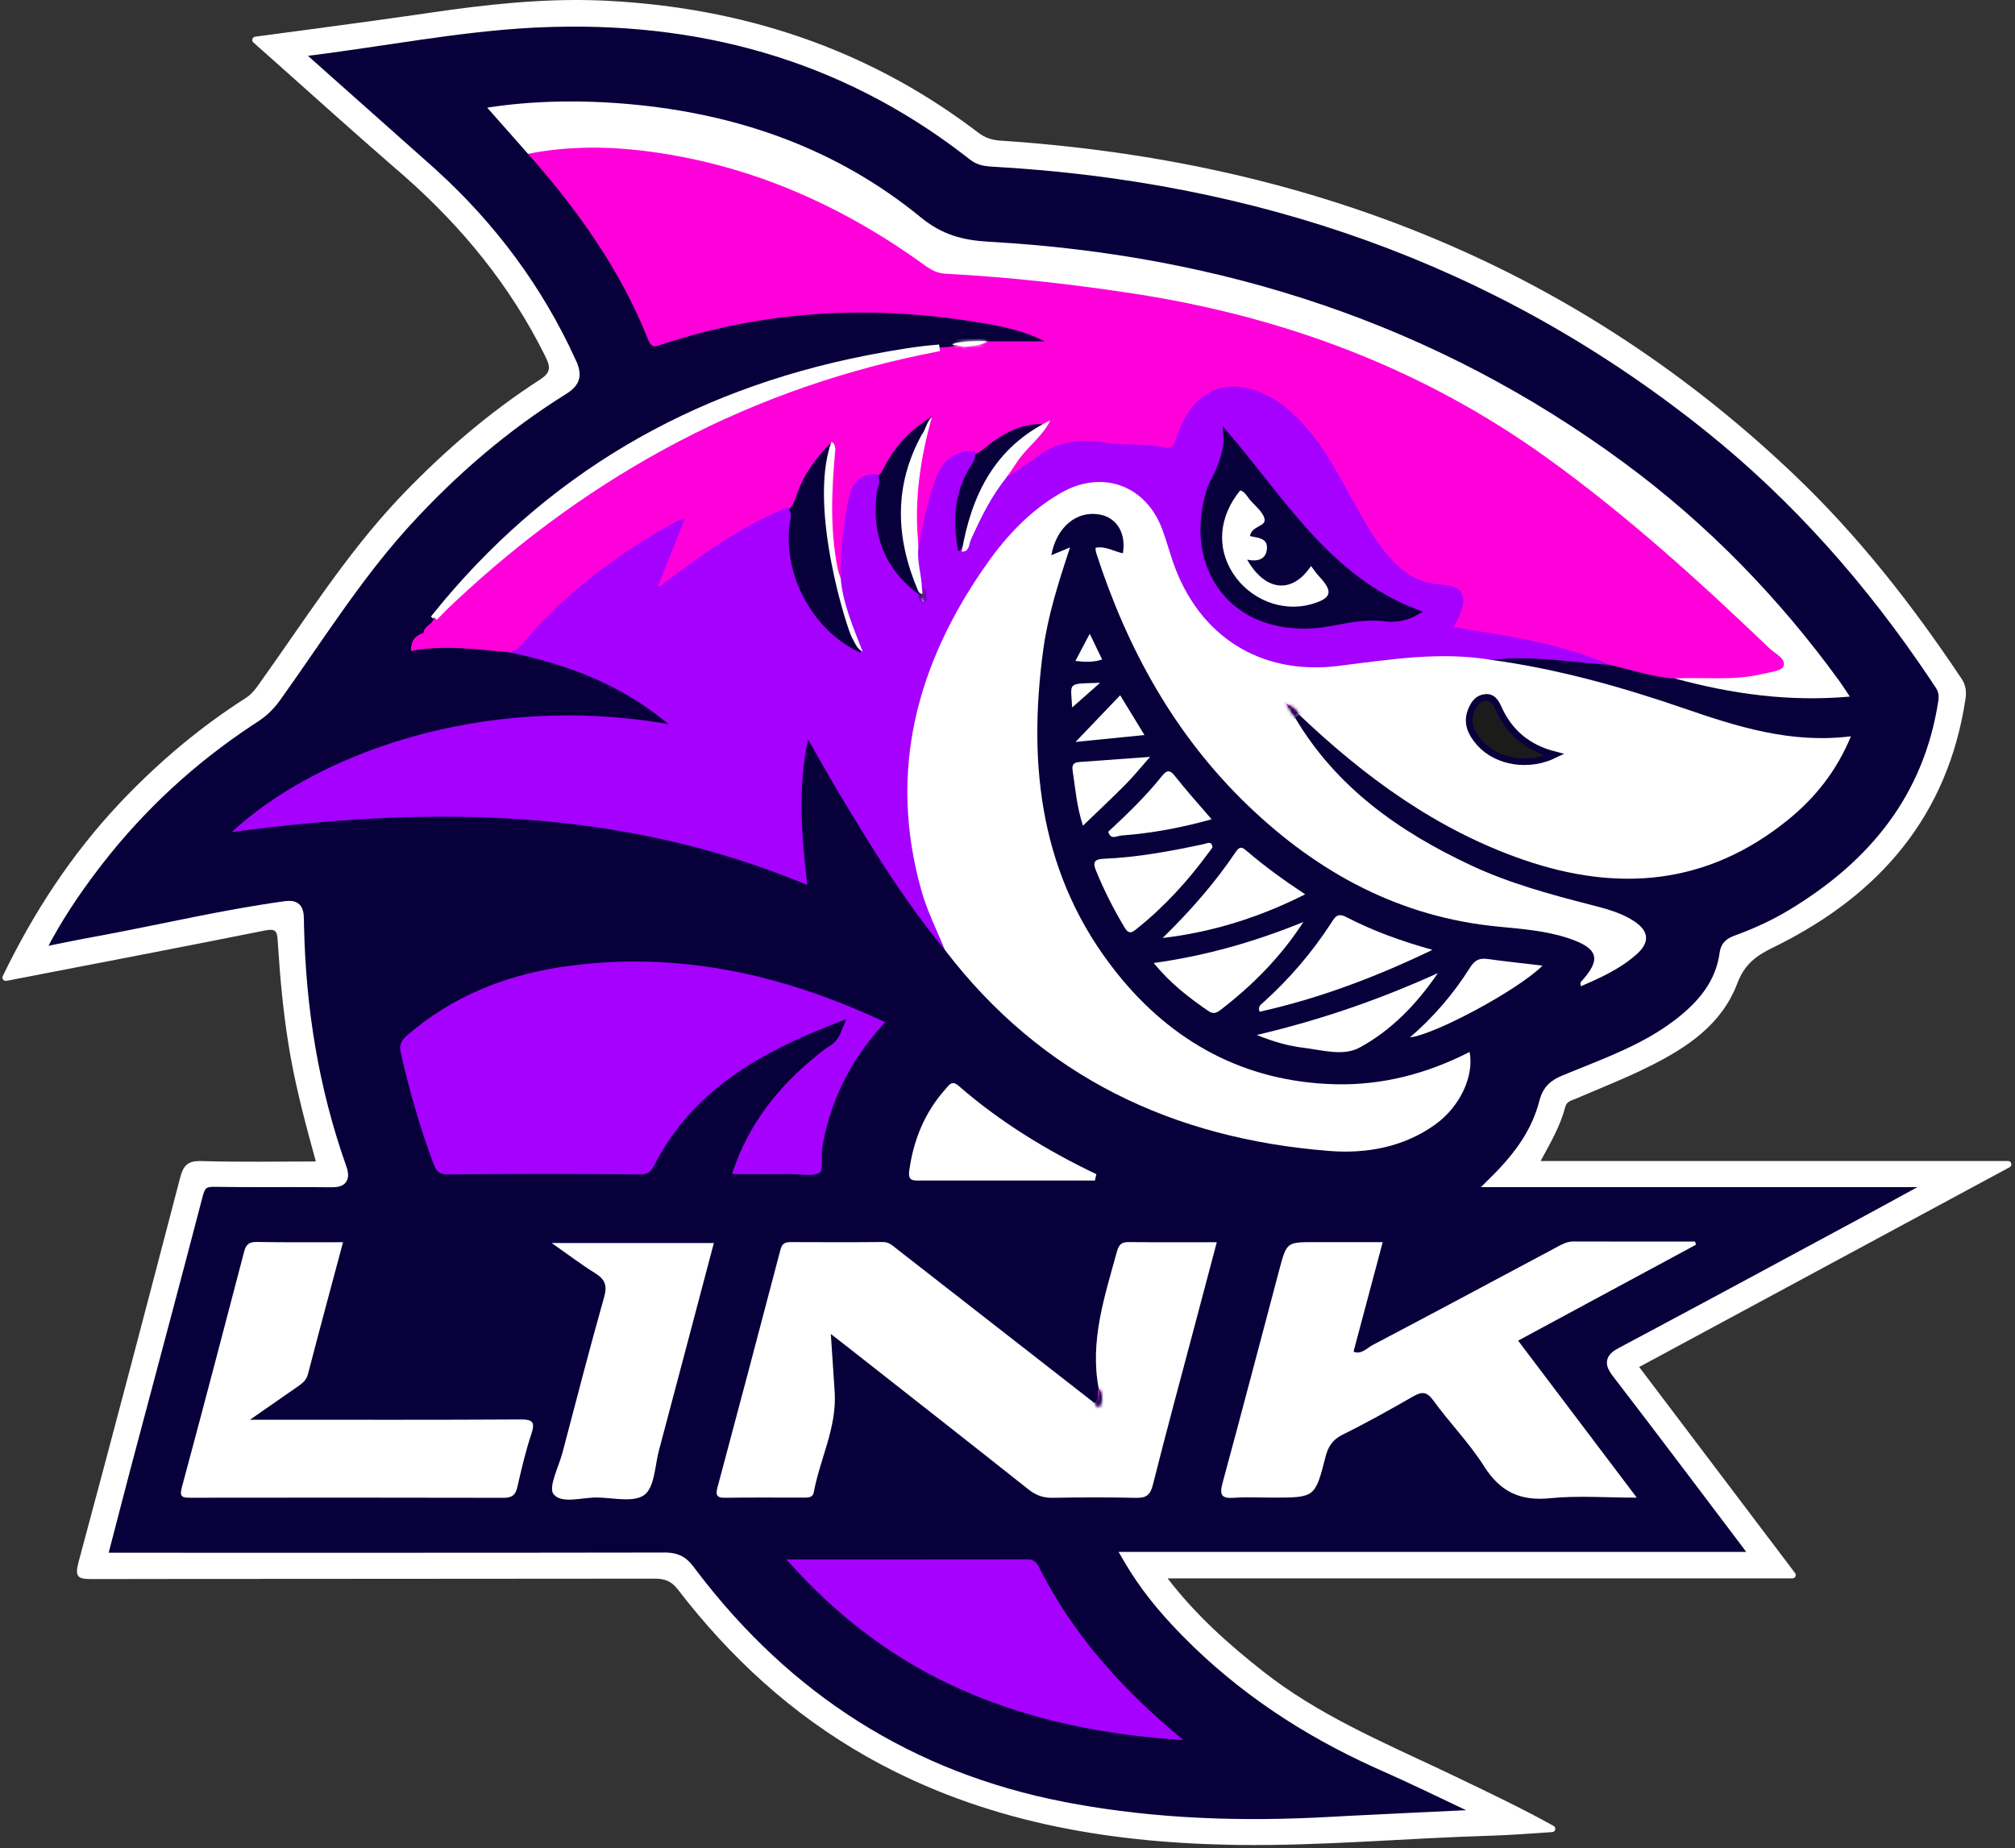<svg width="640" height="587" viewBox="0 0 640 587" fill="none" xmlns="http://www.w3.org/2000/svg">
<rect x="0" y="0" width="640" height="587" fill="#333333" stroke="none"/>
<path d="M136.185 5.167C154.473 2.485 172.722 0.445 191.138 1.218L192.92 1.302C235.439 3.513 274.231 16.153 308.4 41.71L310.024 42.937C312.283 44.659 314.525 45.431 317.241 45.682L317.791 45.725C412.976 52.037 497.336 83.996 567.387 149.901L569.039 151.464V151.465C589.405 170.841 606.597 192.857 622.178 216.222V216.223C623.32 217.941 623.523 219.581 623.271 221.576L623.215 221.98C617.639 258.649 596.308 283.194 564.184 299.287L562.646 300.047L562.645 300.048C559.888 301.395 557.524 302.778 555.545 304.649C553.677 306.416 552.191 308.58 551.012 311.482L550.78 312.072V312.074C545.988 324.757 535.145 331.95 523.228 337.87L522.071 338.438C515.873 341.463 509.483 344.047 503.082 346.761L500.339 347.934C500.017 348.072 499.694 348.182 499.298 348.329C498.925 348.467 498.503 348.633 498.101 348.855C497.247 349.328 496.477 350.064 496.145 351.345C494.64 357.137 491.653 362.317 488.403 368.285C488.226 368.611 488.233 369.007 488.423 369.326C488.613 369.645 488.957 369.841 489.328 369.841H637.787C598.679 390.929 559.555 412.021 520.133 433.291C519.863 433.437 519.669 433.693 519.604 433.993C519.538 434.293 519.608 434.607 519.793 434.852C536.178 456.523 552.447 478.021 569.305 500.31H370.855C370.454 500.31 370.088 500.538 369.911 500.897C369.734 501.257 369.777 501.686 370.021 502.004C379.233 513.972 389.535 523.047 400.342 531.592V531.591C417.904 545.485 438.305 554.143 458.095 563.492L462.043 565.373H462.044C472.387 570.344 482.712 575.249 492.942 580.904C486.805 581.316 480.715 581.786 474.605 582.01L473.148 582.059C446.394 582.857 419.904 585.33 393.247 584.982L390.667 584.94C350.878 584.146 312.586 577.403 277.429 557.969L275.757 557.034C252.195 543.699 232.667 525.738 216.211 504.338H216.212C215.074 502.859 213.887 501.845 212.491 501.219C211.278 500.674 209.974 500.452 208.526 500.405L207.897 500.396H207.896C155.803 500.471 103.694 500.433 51.595 500.496L29.267 500.53H29.266C28.171 500.533 27.351 500.502 26.735 500.396C26.115 500.288 25.855 500.129 25.735 500.001C25.636 499.894 25.504 499.671 25.504 499.087C25.504 498.488 25.645 497.64 25.969 496.438C36.932 455.774 47.613 415.025 58.256 374.279C58.735 372.453 59.263 371.389 60.009 370.757C60.682 370.186 61.696 369.835 63.482 369.846L63.851 369.853C75.864 370.233 87.909 369.988 100.313 369.988C100.642 369.988 100.951 369.835 101.15 369.574C101.349 369.313 101.415 368.974 101.328 368.657C98.269 357.503 95.364 346.707 93.374 335.71L92.988 333.508V333.507L92.635 331.359C91.029 321.329 90.063 311.228 89.409 301.082L89.273 298.907C89.224 298.077 89.154 297.329 89.004 296.705C88.853 296.079 88.593 295.458 88.078 294.996C87.549 294.522 86.892 294.339 86.204 294.305C85.701 294.28 85.132 294.332 84.501 294.435L83.848 294.554C56.89 299.948 29.885 305.108 2.883 310.332C2.539 310.397 2.199 310.454 1.821 310.516C11.599 290.29 23.526 272.097 38.595 256.035L40.107 254.441C51.729 242.344 64.478 231.633 78.6 222.621L78.599 222.62C80.422 221.461 81.667 219.925 82.755 218.419L83.807 216.939V216.938C97.859 197.272 110.666 176.936 127.174 159.342L128.783 157.648C141.895 144.023 156.106 131.78 171.953 121.545L171.952 121.544C173.569 120.501 174.789 119.428 175.224 117.966C175.607 116.676 175.312 115.319 174.654 113.814L174.352 113.161L174.351 113.159L173.814 112.075C162.843 90.087 147.658 71.538 129.369 55.38L127.561 53.799V53.798L124.811 51.414C112.91 41.066 101.19 30.522 89.41 20.024L83.968 15.183L83.954 15.17L83.002 14.342C82.444 13.848 81.856 13.316 81.177 12.7C98.811 10.315 115.787 8.124 132.667 5.68L136.185 5.167Z" fill="white" stroke="white" stroke-width="2.105" stroke-linejoin="round"/>
<path d="M171.37 7.646C221.293 5.47 266.917 17.735 306.797 48.351L308.691 49.822C310.517 51.256 312.361 51.663 314.296 51.827L315.132 51.885C398.86 56.534 474.72 82.469 540.736 134.775L542.294 136.017C570.351 158.474 593.807 185.158 613.782 214.96L615.704 217.854C616.73 219.413 616.948 220.791 616.702 222.664L616.647 223.045V223.047C611.974 252.936 594.914 273.914 569.838 289.312L568.638 290.041C563.597 293.072 558.26 295.555 552.754 297.637L551.65 298.048C550.692 298.4 549.668 298.803 548.856 299.5C548.045 300.197 547.503 301.129 547.282 302.411L547.242 302.672V302.674C545.987 312.153 540.355 318.833 532.992 324.548L532.274 325.098C522.242 332.678 510.567 336.921 498.899 341.676L496.566 342.635C494.902 343.326 493.486 344.142 492.363 345.303C491.301 346.402 490.554 347.755 490.071 349.474L489.979 349.822C487.639 359.037 482.357 366.638 474.721 374.238L472.913 376.037H613.129C608.117 378.769 603.116 381.511 598.107 384.236L592.614 387.215C569.953 399.425 547.316 411.671 524.606 423.79L514.869 428.976C514.012 429.431 513.278 429.878 512.718 430.358C512.152 430.844 511.694 431.423 511.512 432.155C511.328 432.894 511.468 433.623 511.769 434.321C511.99 434.836 512.316 435.375 512.723 435.947L513.155 436.53C527.031 454.574 540.71 472.787 554.458 490.95V490.951C555.172 491.9 555.866 492.858 556.693 493.999H357.108L358.031 495.581C363.065 504.219 368.922 511.212 375.22 517.729L376.484 519.025C393.955 536.795 414.357 550.212 436.91 560.438L439.099 561.418C447.679 565.21 456.119 569.298 464.622 573.339L468.271 575.066C468.743 575.291 469.191 575.545 469.718 575.862C455.322 576.553 441.692 577.157 428.168 577.865L421.92 578.201C394.563 579.707 367.372 578.845 340.436 573.893L337.83 573.4C289.296 563.989 250.567 539.085 220.798 500.102L219.387 498.234C218.285 496.759 217.129 495.725 215.746 495.075C214.542 494.51 213.236 494.269 211.766 494.218L211.126 494.207H211.124C153.52 494.305 95.915 494.269 38.309 494.269H33.158C35.611 484.844 37.975 475.651 40.387 466.501L41.472 462.398H41.473C48.791 434.802 56.211 407.219 63.398 379.591C63.824 377.958 64.296 377.112 64.893 376.637C65.403 376.229 66.152 375.978 67.439 375.941L68.025 375.938C78.661 376.12 89.42 375.985 100.058 376.038L104.608 376.074C105.439 376.083 106.222 376.077 106.884 375.985C107.53 375.896 108.237 375.703 108.768 375.199C109.343 374.652 109.533 373.918 109.509 373.146C109.485 372.403 109.263 371.523 108.898 370.499H108.897C100.186 345.9 96.097 320.443 95.517 294.418L95.471 291.897C95.458 290.97 95.383 290.17 95.192 289.509C94.997 288.831 94.662 288.236 94.096 287.818C93.541 287.41 92.89 287.263 92.244 287.229C91.764 287.203 91.232 287.237 90.663 287.301L90.081 287.374C71.198 289.986 52.578 294.36 33.949 297.884L30.224 298.576C24.803 299.566 19.395 300.692 13.425 301.9C18.42 292.194 24.176 283.574 30.48 275.329L31.832 273.577C45.337 256.232 61.326 241.564 79.615 229.45L81.393 228.286C83.921 226.649 85.939 224.695 87.712 222.328L88.064 221.85L88.064 221.849C101.255 203.446 113.148 184.346 128.207 167.53L129.675 165.91C144.381 149.86 160.726 135.81 179.15 124.316L179.151 124.317C181.233 123.023 182.55 121.694 182.935 119.975C183.308 118.305 182.724 116.554 181.845 114.636H181.846C171.307 91.587 156.531 71.769 137.888 54.807L136.071 53.174C122.787 41.373 109.516 29.552 95.373 16.977C120.793 13.919 144.63 9.064 168.943 7.763L171.37 7.646Z" fill="#07003A" stroke="white" stroke-width="2.105"/>
<path d="M473.818 209.627C494.663 212.496 514.809 218.112 534.661 224.941C551.68 230.79 568.785 236.284 587.889 233.88C583.266 245.075 576.375 253.597 567.645 260.623C542.189 281.137 513.926 283.479 483.873 273.105C456.308 263.59 433.416 246.792 412.534 226.928C411.394 226.523 410.584 226.462 411.381 228.044C424.514 250.188 444.464 264.203 467.221 274.871C479.409 280.585 492.333 284.08 505.306 287.427C510.076 288.653 514.895 289.88 519.076 292.651C523.711 295.716 524.079 299.272 519.959 303C514.821 307.634 508.617 310.479 502.094 313.287C502.045 312.49 501.91 312.122 502.032 312C508.739 304.753 507.771 301.222 498.182 298.034C490.911 295.618 483.345 295.066 475.792 294.33C444.586 291.326 418.665 277.262 396.422 255.915C373.125 233.549 358.019 206.107 348.16 175.6C348.013 175.134 348.025 174.607 347.952 173.994C351.164 173.369 353.788 175.171 356.645 175.747C357.724 169.433 354.769 164.467 349.337 163.449C342.054 162.088 335.604 167.299 333.912 176.361C335.776 175.588 337.431 174.901 339.847 173.896C336.205 184.956 332.845 195.44 331.362 206.353C326.31 243.493 330.515 278.721 354.696 309.045C372.303 331.116 395.417 343.647 423.999 344.407C439.007 344.8 453.329 341.035 466.78 334.144C468.251 341.869 463.702 351.519 455.953 357.123C445.849 364.418 434.029 366.515 422.221 365.596C372.585 361.709 330.92 342.029 300.143 301.773C285.589 279.089 284.24 254.394 289.414 228.877C294.049 206.022 304.741 186.109 319.983 168.611C324.875 162.995 330.687 158.324 337.333 154.866C351.348 147.57 365.363 153.112 370.709 167.937C373.689 176.201 375.528 184.907 380.985 192.203C388.746 202.588 399.071 207.898 411.774 209.774C423.974 211.576 435.623 208.339 447.455 206.892C455.303 205.936 462.93 207.223 470.642 207.922C471.868 208.033 472.972 208.633 473.818 209.627Z" fill="white"/>
<path d="M137.652 196.846V196.65C156.18 176.725 177.834 160.735 201.094 146.88C230.927 129.113 262.918 116.888 297.116 110.61C300.034 110.07 303.1 110.364 305.969 109.359C308.495 108.819 311.119 109.003 313.645 108.427C319.714 108.427 325.771 108.427 331.841 108.427C324.619 104.724 316.833 103.375 309.083 102.149C275.67 96.889 242.711 98.667 210.438 109.347C208.586 109.96 207.054 110.879 205.925 108.035C197.109 85.792 183.45 66.651 167.706 48.884C168.687 47.437 170.232 46.787 171.801 46.751C178.337 46.64 184.762 45.12 191.322 45.439C228.99 47.217 262.562 60.435 293.008 82.138C300.132 87.214 308.262 85.89 315.974 86.564C364.506 90.782 411.922 99.182 455.721 121.988C479.349 134.287 500.771 149.81 521.15 166.842C536.195 179.41 550.247 193.094 564.691 206.312C566.236 207.722 568.173 209.206 567.487 211.622C566.812 213.976 564.409 214.331 562.386 214.859C552.294 217.495 542.129 217.188 531.952 215.533C524.828 215.141 518.121 212.676 511.218 211.205C496.332 207.722 481.691 203.161 466.389 201.542C461.104 200.978 460.785 200.034 462.306 194.737C463.949 188.999 462.992 187.576 457.058 187.025C451.393 186.497 446.647 184.119 442.527 180.183C434.557 172.58 430.303 162.562 424.895 153.305C420.616 145.972 416.287 138.726 410.046 132.816C407.716 130.621 405.24 128.671 402.419 127.175C391.372 121.302 381.427 124.723 376.302 136.114C372.758 143.998 372.783 143.753 364.138 142.907C357.836 142.282 351.497 142.024 345.182 141.558C340.118 141.178 335.495 142.784 331.216 145.629C327.868 147.861 324.84 150.669 320.953 152.054C318.218 150.46 320.205 148.854 321.1 147.468C324.03 142.919 328.285 139.388 330.983 134.704C324.582 134.643 319.273 137.303 314.38 141.043C312.737 142.294 311.278 143.827 309.218 144.452C302.585 144.906 299.519 149.038 297.741 154.972C296.233 160.037 294.774 165.076 293.94 170.312C293.707 171.808 294.247 174.554 290.997 173.623C288.484 162.072 290.507 150.84 293.462 139.694C293.916 138.002 294.467 136.31 295.142 134.692C295.35 133.858 295.571 133.012 296.147 132.227C289.648 136.175 284.486 141.288 281.028 148.02C280.317 149.406 279.655 150.865 278.147 151.625C273.794 152.569 271.71 155.402 270.9 159.681C269.772 165.591 268.73 171.477 268.583 177.51C268.534 179.717 269.098 182.193 266.78 183.8C264.953 183.162 264.684 181.507 264.5 179.999C263.531 171.71 261.79 163.458 263.053 155.046C263.543 151.748 263.347 148.425 263.715 145.139C263.543 143.581 265.419 142.159 264.034 140.54C259.301 145.298 255.365 150.521 253.145 156.91C252.52 158.712 252.005 160.588 250.448 161.876C237.536 168.473 225.017 175.707 213.724 184.903C212.412 185.97 210.72 187.662 209.077 186.497C207.262 185.21 208.795 183.26 209.42 181.715C211.357 176.995 213.246 172.262 215.392 166.83C204.344 172.519 194.902 179.312 185.927 186.718C179.121 192.334 172.451 198.134 166.946 205.123C165.523 206.925 163.77 207.906 161.403 207.158C151.275 206.288 141.147 204.767 130.54 206.79C130.43 203.701 131.767 201.91 134.526 201.027C134.66 198.931 136.978 198.514 137.652 196.846Z" fill="#FF00DB"/>
<path d="M319.642 151.722C322.989 149.466 326.435 147.357 329.647 144.917C336.195 139.951 343.466 139.387 351.24 140.625C357.322 141.594 363.563 140.699 369.633 142.133C371.607 142.599 373.09 141.839 373.446 139.608C373.507 139.264 373.728 138.958 373.838 138.627C380.386 118.419 397.307 119.793 409.532 130.399C419.219 138.798 424.724 150.165 430.819 161.078C434.607 167.871 438.421 174.602 444.221 179.961C447.997 183.455 452.448 185.344 457.549 185.65C464.477 186.079 466.316 189.047 463.533 195.619C463.067 196.735 462.392 197.765 461.62 199.212C478.615 201.958 495.499 204.178 511.194 211.179C500.477 210.517 489.822 208.678 479.032 209.168C477.29 209.254 475.561 209.475 473.82 209.634C457.365 206.826 441.18 209.561 424.884 211.547C400.127 214.563 380.484 201.848 372.477 178.256C371.349 174.921 370.393 171.512 369.179 168.202C363.992 154.125 350.075 149.049 336.992 156.553C327.305 162.108 319.776 170.09 313.437 179.09C291.17 210.689 281.863 245.009 292.739 283.18C294.554 289.556 297.632 295.589 300.121 301.781C286.927 285.816 276.186 268.196 265.616 250.478C262.747 245.659 260.025 240.754 256.653 234.869C253.257 250.883 254.691 265.83 256.408 281.12C197.061 256.339 135.9 255.959 73.61 264.309C99.495 240.141 152.588 219.603 212.339 230.013C196.939 217.187 179.723 210.909 161.367 207.133C163.513 207.071 164.813 205.759 166.125 204.227C179.907 188.164 196.424 175.534 215.025 165.553C215.478 165.308 216.006 165.21 217.538 164.683C214.571 172.175 211.861 178.992 208.734 186.876C222.32 176.601 235.146 167.147 250.105 161.213C251.871 162.843 251.013 164.805 250.78 166.681C248.757 182.658 258.149 200.156 272.642 206.998C274.408 207.832 272.777 206.091 273.145 205.71C271.502 201.1 268.829 196.919 267.517 192.21C266.757 189.476 264.979 186.692 267.039 183.75C266.928 175.105 267.848 166.596 269.614 158.098C270.717 152.764 273.476 150.619 278.516 150.545C280.098 152.556 278.749 154.567 278.491 156.553C276.762 170.066 281.152 180.979 292.188 189.096C292.58 189.378 292.801 190.236 292.936 190.199C293.794 189.942 292.899 189.648 292.813 189.476C292.224 188.237 291.722 186.974 291.415 185.626C291.648 181.739 288.399 177.766 291.697 173.965C293.107 166.927 294.444 159.913 296.786 153.071C298.981 146.695 302.573 142.881 309.661 143.347C310.274 145.481 308.913 147.014 307.956 148.62C303.15 156.7 302.561 165.369 304.253 174.382C304.388 175.081 304.02 174.271 304.351 174.872C304.523 175.191 304.989 174.958 305.136 174.48C308.827 168.423 310.924 161.544 315.166 155.83C316.392 154.199 317.103 151.943 319.642 151.722Z" fill="#A600FF"/>
<path d="M179.485 305.92C215.613 300.86 249.597 308.46 282.904 324.392C272.1 335.653 265.416 348.223 262.545 362.8L262.271 364.26V364.262C262.103 365.215 262.082 366.237 262.089 367.206C262.096 368.21 262.131 369.127 262.099 370.019C262.036 371.737 261.724 372.793 260.948 373.352L260.787 373.457C259.657 374.121 258.117 374.296 256.238 374.26C255.313 374.242 254.36 374.175 253.373 374.114C252.643 374.069 251.896 374.026 251.161 374.013L250.432 374.011C247.966 374.042 245.498 374.048 243.027 374.045L235.61 374.023C234.048 374.02 232.965 374.015 232.204 373.926C231.564 373.851 231.385 373.737 231.354 373.714C231.341 373.665 231.301 373.435 231.467 372.767C231.66 371.992 232.048 370.929 232.61 369.409L232.609 369.408C238.298 354.071 248.521 342.217 261.441 332.347L261.442 332.348C262.468 331.57 264.76 330.743 265.947 327.879L266.896 325.591L264.59 326.496C241.682 335.492 221.346 347.063 209.423 369.344L208.861 370.413L208.86 370.414C208.097 371.9 207.397 372.787 206.573 373.324C205.763 373.852 204.701 374.126 203.039 374.109C182.887 373.913 162.745 373.901 142.592 374.109C140.773 374.126 139.636 373.826 138.817 373.251C138.097 372.744 137.502 371.939 136.946 370.629L136.71 370.035L136.709 370.034L135.908 367.868C132.22 357.746 129.244 347.425 126.786 336.927L126.267 334.674V334.673L126.206 334.388C125.928 332.986 126.023 331.902 126.392 330.965C126.742 330.073 127.372 329.229 128.338 328.331L128.771 327.942H128.772C142.936 315.738 159.567 308.999 177.724 306.18L179.485 305.92Z" fill="#A600FF" stroke="#07003A" stroke-width="2.105"/>
<path d="M348.957 441.069C346.087 425.926 350.845 411.825 354.756 397.564C355.406 395.21 356.289 394.499 358.643 394.536C367.643 394.658 376.631 394.585 386.477 394.585C384.111 403.499 381.855 412.045 379.586 420.592C375.074 437.623 370.451 454.618 366.16 471.699C365.326 474.997 363.977 475.855 360.801 475.782C351.973 475.585 343.145 475.61 334.316 475.769C331.312 475.818 328.994 474.96 326.628 473.084C307.414 457.843 288.102 442.712 268.814 427.556C267.465 426.49 266.092 425.447 263.885 423.731C264.339 430.511 264.731 436.36 265.111 442.209C265.822 453.429 260.439 463.385 258.465 474.053C258.171 475.61 256.859 475.708 255.571 475.708C247.099 475.708 238.613 475.635 230.141 475.757C227.431 475.794 227.32 474.629 227.872 472.52C234.592 447.334 241.299 422.137 247.896 396.914C248.435 394.854 249.477 394.536 251.243 394.548C260.954 394.585 270.666 394.621 280.377 394.523C282.425 394.499 283.589 395.749 284.938 396.792C305.82 413.051 326.677 429.334 347.546 445.606C350.698 444.919 348.871 442.7 348.957 441.069Z" fill="white"/>
<path d="M538.669 395.38C519.982 405.459 501.283 415.539 482.179 425.851C494.588 442.281 506.886 458.553 519.872 475.719C510.099 475.719 501.123 475.02 492.307 475.903C482.804 476.859 476.49 473.843 471.364 465.75C466.668 458.332 460.39 451.944 455.216 444.807C453.094 441.889 451.513 442.048 448.778 443.606C441.446 447.799 434.064 451.956 426.486 455.683C423.262 457.277 421.839 459.472 421.005 462.746C417.707 475.719 417.646 475.707 404.17 475.707C400.111 475.707 396.028 475.474 391.994 475.768C388.07 476.062 387.249 474.959 388.291 471.096C394.434 448.498 400.344 425.826 406.365 403.191C408.67 394.547 408.719 394.559 417.548 394.559C424.598 394.559 431.636 394.559 439.177 394.559C436.038 406.342 433.01 417.697 429.907 429.333C432.262 430.412 434.138 428.217 436.063 427.199C455.694 416.875 475.239 406.404 494.796 395.957C496.354 395.123 497.862 394.35 499.738 394.35C512.613 394.399 525.5 394.375 538.375 394.375C538.473 394.73 538.571 395.062 538.669 395.38Z" fill="white"/>
<path d="M531.928 215.506C541.063 215.028 550.296 216.291 559.345 214.169C561.895 213.569 565.966 213.14 566.493 211.631C567.339 209.216 563.784 207.622 561.932 205.856C539.616 184.484 516.748 163.774 491.636 145.651C452.202 117.192 408.109 100.651 360.288 93.293C340.4 90.24 320.438 88.009 300.353 86.954C297.668 86.807 295.706 85.704 293.683 84.244C267.541 65.325 238.811 52.536 206.661 48.195C193.688 46.441 180.654 46.282 167.706 48.869C163.316 43.891 158.914 38.913 154.745 34.192C168.981 31.973 184.406 31.691 199.782 33.064C234.091 36.117 265.603 47.055 292.444 69.028C299.249 74.607 305.797 76.323 314.172 76.789C388.012 80.934 455.844 102.796 515.791 146.963C542.276 166.471 564.973 189.805 584.285 216.426C585.291 217.811 586.198 219.27 587.534 221.269C568.173 222.998 549.94 220.411 531.928 215.506Z" fill="white"/>
<path d="M108.955 394.586C105.13 408.895 101.402 422.653 97.822 436.459C97.307 438.433 96.056 439.378 94.621 440.383C90.023 443.583 85.425 446.784 79.405 450.965C82.678 450.965 84.481 450.965 86.283 450.965C112.597 450.965 138.923 451.039 165.237 450.879C169.197 450.855 170.043 451.676 168.756 455.526C166.929 461.032 165.604 466.709 164.317 472.374C163.741 474.9 162.613 475.77 160.001 475.77C126.796 475.697 93.591 475.697 60.387 475.746C57.922 475.746 56.941 475.488 57.738 472.521C64.47 447.519 71.03 422.469 77.59 397.406C78.191 395.101 79.331 394.463 81.673 394.5C90.489 394.671 99.318 394.586 108.955 394.586Z" fill="white"/>
<path d="M249.77 495.337C275.985 495.337 301.011 495.349 326.05 495.312C327.803 495.312 328.956 495.742 329.826 497.458C340.58 518.953 356.177 536.487 375.869 552.746C351.002 551.128 328.355 546.64 306.75 537.321C284.887 527.904 266.286 514.024 249.77 495.337Z" fill="#A600FF"/>
<path d="M175.222 394.844C193.062 394.844 209.726 394.844 226.733 394.844C220.909 416.854 215.134 438.765 209.309 460.652C207.997 465.569 207.948 472.313 204.699 474.815C201.449 477.328 194.914 475.796 189.825 475.673C184.982 475.563 178.483 477.831 175.835 474.643C174.045 472.485 177.466 465.937 178.667 461.376C183.02 444.872 187.263 428.343 191.91 411.924C192.989 408.099 191.996 406.247 188.893 404.334C184.492 401.6 180.372 398.449 175.222 394.844Z" fill="white"/>
<path d="M302.829 345.102C302.986 345.143 303.246 345.264 303.631 345.575L303.804 345.721L303.806 345.723C317.086 357.294 331.975 366.362 347.767 373.929C328.74 373.928 310.402 373.918 292.075 373.942C291.522 373.942 291.089 373.949 290.706 373.916C290.324 373.883 290.123 373.818 290.017 373.755C289.98 373.733 289.664 373.594 289.79 372.358L289.821 372.096V372.095C291.134 362.378 294.674 353.791 301.208 346.503L301.209 346.504C301.362 346.334 301.508 346.16 301.638 346.006C301.772 345.847 301.889 345.708 302.005 345.581C302.244 345.319 302.408 345.187 302.532 345.125C302.616 345.083 302.691 345.065 302.829 345.102Z" fill="white" stroke="white" stroke-width="2.105"/>
<path d="M298.368 110.493C238.997 121.74 187.801 149.106 143.72 190.458L141.537 192.522L141.536 192.523C141.036 193.001 139.625 194.461 137.984 196.131C138.127 195.957 138.232 195.83 138.29 195.757L138.289 195.756C173.828 151.567 219.742 124.977 274.911 114.035L277.546 113.526V113.525C284.477 112.216 291.391 111.01 298.368 110.493Z" fill="white" stroke="white" stroke-width="2.105"/>
<path d="M454.98 301.718C436.624 310.522 418.783 317.205 400.072 321.374C399.434 319.669 400.501 319.081 401.237 318.419C409.526 310.951 416.736 302.54 422.805 293.184C424.019 291.308 424.779 289.824 427.649 291.32C436.072 295.698 444.999 298.922 454.98 301.718Z" fill="white"/>
<path d="M413.969 292.862C406.894 303.848 398.005 312.799 387.913 320.61C386.601 321.628 385.534 322.327 383.793 321.137C377.577 316.883 371.679 312.309 366.431 305.896C383.229 303.566 398.777 299.066 413.969 292.862Z" fill="white"/>
<path d="M385.138 269.137C384.771 269.628 384.354 270.192 383.937 270.756C377.352 279.744 369.922 287.922 361.191 294.911C359.708 296.101 358.641 297.033 357.206 294.642C353.663 288.756 350.585 282.662 348.01 276.298C346.906 273.576 348.059 272.889 350.56 272.779C361.326 272.338 371.871 270.363 382.367 268.12C383.508 267.874 384.783 266.967 385.138 269.137Z" fill="white"/>
<path d="M369.26 297.952C377.966 289.455 385.85 280.516 392.532 270.56C393.943 268.463 394.862 269.334 396.174 270.462C401.802 275.28 407.786 279.621 414.555 284.072C400.012 291.417 385.126 296.076 369.26 297.952Z" fill="white"/>
<path d="M399.169 328.755C419.965 323.863 438.554 317.315 456.676 309.112C450.055 318.835 442.024 327.235 431.822 332.765C426.623 335.585 420.002 333.549 414.067 332.826C409.53 332.286 405.067 331.134 399.169 328.755Z" fill="white"/>
<path d="M489.927 306.73C482.141 314.516 455.668 328.679 447.82 329.525C455.324 323.075 461.713 315.62 466.961 307.257C468.432 304.928 469.953 304.266 472.503 304.621C478.07 305.394 483.674 305.982 489.927 306.73Z" fill="white"/>
<path d="M351.998 264.193C357.957 258.688 363.782 253.047 368.882 246.72C370.366 244.869 371.323 244.133 373.174 246.5C376.754 251.061 380.654 255.353 384.823 260.233C375.295 262.918 365.915 264.659 356.351 265.383C354.769 265.444 352.795 266.989 351.998 264.193Z" fill="white"/>
<path d="M365.293 240.419C362.265 243.84 359.984 246.661 357.446 249.223C353.142 253.564 348.666 257.733 343.958 262.282C341.959 256.09 341.53 250.327 340.672 244.637C340.39 242.712 341.211 242.148 342.94 242.038C350.052 241.548 357.164 241.008 365.293 240.419Z" fill="white"/>
<path d="M355.787 220.847C358.411 225.151 360.765 229.001 363.499 233.477C356.302 234.2 349.619 234.862 341.612 235.671C346.725 230.325 350.993 225.85 355.787 220.847Z" fill="white"/>
<path d="M340.532 224.727C340.091 216.487 338.742 217.235 349.41 216.891C346.307 219.614 343.254 222.323 340.532 224.727Z" fill="white"/>
<path d="M341.562 209.952C343.107 207.034 344.469 204.459 346.124 201.308C347.522 204.214 348.687 206.617 350.06 209.486C347.264 210.406 344.701 210.308 341.562 209.952Z" fill="white"/>
<mask id="path-26-inside-1_326_1917" fill="white">
<path d="M348.96 441.069C350.247 442.479 350.039 444.38 349.732 445.814C349.303 447.825 348.236 446.783 347.574 445.63C349.536 444.564 348.163 442.479 348.96 441.069Z"/>
</mask>
<path d="M348.96 441.069C350.247 442.479 350.039 444.38 349.732 445.814C349.303 447.825 348.236 446.783 347.574 445.63C349.536 444.564 348.163 442.479 348.96 441.069Z" fill="url(#paint0_linear_326_1917)"/>
<path d="M348.96 441.069L350.515 439.65L348.556 437.505L347.127 440.033L348.96 441.069ZM349.732 445.814L347.674 445.374L347.673 445.375L349.732 445.814ZM347.574 445.63L346.569 443.781L344.675 444.81L345.749 446.679L347.574 445.63ZM347.405 442.489C347.92 443.052 347.977 443.955 347.674 445.374L351.791 446.254C352.101 444.805 352.575 441.906 350.515 439.65L347.405 442.489ZM347.673 445.375C347.641 445.529 347.615 445.586 347.618 445.579C347.619 445.578 347.674 445.448 347.835 445.291C348.013 445.117 348.295 444.937 348.668 444.871C349.026 444.807 349.317 444.876 349.489 444.941C349.767 445.047 349.834 445.178 349.715 445.042C349.631 444.947 349.518 444.788 349.4 444.582L345.749 446.679C345.961 447.049 346.23 447.453 346.546 447.815C346.827 448.135 347.311 448.617 347.992 448.877C348.366 449.018 348.854 449.114 349.403 449.017C349.966 448.917 350.431 448.642 350.78 448.301C351.402 447.692 351.658 446.877 351.791 446.254L347.673 445.375ZM348.58 447.48C349.451 447.006 350.077 446.335 350.437 445.505C350.769 444.74 350.808 443.99 350.809 443.482C350.81 443.227 350.799 442.965 350.793 442.78C350.786 442.573 350.783 442.426 350.787 442.298C350.796 442.038 350.833 442.033 350.793 442.105L347.127 440.033C346.688 440.81 346.598 441.595 346.579 442.155C346.569 442.438 346.577 442.709 346.584 442.922C346.592 443.156 346.599 443.315 346.599 443.475C346.598 443.797 346.562 443.857 346.575 443.827C346.617 443.732 346.678 443.721 346.569 443.781L348.58 447.48Z" fill="#07003A" mask="url(#path-26-inside-1_326_1917)"/>
<mask id="path-28-inside-2_326_1917" fill="white">
<path d="M411.356 228.036C410.583 226.847 409.811 225.67 408.438 223.536C410.939 224.627 411.871 225.608 412.508 226.92C412.128 227.288 411.736 227.668 411.356 228.036Z"/>
</mask>
<path d="M411.356 228.036C410.583 226.847 409.811 225.67 408.438 223.536C410.939 224.627 411.871 225.608 412.508 226.92C412.128 227.288 411.736 227.668 411.356 228.036Z" fill="url(#paint1_linear_326_1917)"/>
<path d="M411.356 228.036L409.59 229.183L410.983 231.327L412.82 229.549L411.356 228.036ZM408.438 223.536L409.279 221.607L402.9 218.824L406.667 224.676L408.438 223.536ZM412.508 226.92L413.972 228.433L415.069 227.372L414.402 226L412.508 226.92ZM413.121 226.889C412.344 225.693 411.578 224.525 410.208 222.397L406.667 224.676C408.044 226.814 408.822 228.001 409.59 229.183L413.121 226.889ZM407.596 225.466C408.734 225.962 409.382 226.378 409.788 226.732C410.163 227.059 410.396 227.39 410.615 227.841L414.402 226C413.983 225.139 413.432 224.323 412.556 223.559C411.711 222.822 410.642 222.201 409.279 221.607L407.596 225.466ZM411.044 225.408C410.854 225.592 410.661 225.779 410.468 225.966C410.274 226.153 410.082 226.34 409.892 226.523L412.82 229.549C413.01 229.365 413.203 229.178 413.397 228.991C413.59 228.804 413.783 228.617 413.972 228.433L411.044 225.408Z" fill="#07003A" mask="url(#path-28-inside-2_326_1917)"/>
<path d="M471.893 221.541C473.002 221.46 473.731 221.801 474.308 222.348C474.854 222.867 475.29 223.598 475.706 224.469L475.884 224.85C479.421 232.721 485.295 237.571 493.756 239.743C485.506 243.745 475.616 242.154 470.12 236.19L469.837 235.874C468.435 234.266 467.399 232.62 466.925 230.901C466.487 229.314 466.512 227.612 467.251 225.732L467.408 225.353L467.409 225.352C468.346 223.21 469.557 221.789 471.68 221.56L471.888 221.542L471.893 221.541Z" fill="#1B1B1B" stroke="#07003A" stroke-width="2.105"/>
<path d="M274 207C272 206 271.5 204 270.583 202.517C269.335 200.5 256.594 161.615 264 140.5C264.932 140.267 265.482 142.325 265.274 143.281C264.109 155.825 263.606 168.344 266.083 180.802C266.279 181.795 266.708 182.751 267.027 183.72C267.653 191.678 271.217 199.802 274 207Z" fill="white"/>
<path d="M305.461 175.238C308.551 157.078 316.104 141.935 333.614 133.511C331.063 138.784 326.036 142.095 322.922 146.914C321.867 148.544 320.739 150.114 319.648 151.708C314.792 157.692 311.481 164.546 308.33 171.523C307.705 172.908 307.999 175.25 305.461 175.238Z" fill="white"/>
<path d="M389.596 138.445C393.561 143.084 397.357 147.9 401.177 152.719C405.734 158.468 410.324 164.22 415.246 169.62C424.661 179.951 435.333 189.044 449.453 194.512C446.747 196.016 443.546 196.709 440.287 196.361L439.903 196.315H439.901C434.381 195.595 429.16 196.585 424.072 197.531L421.901 197.929C415.386 199.081 408.852 198.873 402.525 196.871H402.526C386.307 191.72 378.496 174.811 384.158 156.348L384.159 156.349C384.392 155.595 384.525 155.036 384.781 154.511C387.237 149.609 389.875 144.429 389.596 138.445Z" fill="#07003A" stroke="#07003A" stroke-width="2.105"/>
<mask id="path-34-inside-3_326_1917" fill="white">
<path d="M291.645 187.745C292.025 187.414 292.417 187.083 292.797 186.752C293.803 187.855 293.5 189 293.557 190.491C293.5 192 292.5 190.5 292.5 190C292.279 189.06 291.828 188.48 291.645 187.745Z"/>
</mask>
<path d="M291.645 187.745C292.025 187.414 292.417 187.083 292.797 186.752C293.803 187.855 293.5 189 293.557 190.491C293.5 192 292.5 190.5 292.5 190C292.279 189.06 291.828 188.48 291.645 187.745Z" fill="url(#paint2_linear_326_1917)"/>
<path d="M291.645 187.745L290.262 186.157L289.289 187.004L289.602 188.255L291.645 187.745ZM292.797 186.752L294.353 185.334L292.967 183.812L291.414 185.164L292.797 186.752ZM293.557 190.491L295.661 190.571L295.664 190.491L295.661 190.41L293.557 190.491ZM292.5 190H294.605V189.756L294.549 189.518L292.5 190ZM293.027 189.332C293.21 189.173 293.397 189.013 293.591 188.847C293.783 188.682 293.982 188.511 294.18 188.339L291.414 185.164C291.232 185.323 291.045 185.483 290.851 185.65C290.659 185.814 290.459 185.985 290.262 186.157L293.027 189.332ZM291.241 188.169C291.366 188.307 291.411 188.402 291.437 188.672C291.454 188.853 291.455 189.068 291.451 189.404C291.446 189.712 291.437 190.131 291.454 190.572L295.661 190.41C295.649 190.106 295.656 189.823 295.661 189.462C295.665 189.129 295.669 188.71 295.629 188.28C295.54 187.329 295.233 186.3 294.353 185.334L291.241 188.169ZM291.454 190.411C291.45 190.5 291.443 190.431 291.491 190.281C291.529 190.161 291.701 189.681 292.251 189.337C292.899 188.931 293.561 189.019 293.937 189.159C294.256 189.279 294.433 189.449 294.471 189.486C294.563 189.575 294.563 189.604 294.536 189.551C294.529 189.537 294.536 189.547 294.548 189.586C294.553 189.599 294.605 189.755 294.605 190H290.395C290.395 190.638 290.648 191.192 290.778 191.449C290.94 191.771 291.194 192.174 291.543 192.512C291.71 192.673 292.017 192.936 292.459 193.102C292.957 193.289 293.735 193.375 294.485 192.906C295.137 192.498 295.396 191.892 295.5 191.567C295.614 191.212 295.65 190.86 295.661 190.571L291.454 190.411ZM294.549 189.518C294.388 188.83 294.143 188.289 293.971 187.915C293.778 187.498 293.721 187.369 293.687 187.234L289.602 188.255C289.752 188.857 290.012 189.385 290.146 189.677C290.301 190.012 290.392 190.23 290.451 190.482L294.549 189.518Z" fill="#07003A" mask="url(#path-34-inside-3_326_1917)"/>
<path d="M291.642 187.746C284.444 170.96 283.782 154.309 292.843 137.939C294 136.5 294.5 133.5 296 132.5C292.714 143.928 290.673 156.724 291.372 168.741C291.47 170.482 291.593 172.211 291.703 173.952C291.188 178.293 292.684 182.462 292.806 186.753C292.929 187.697 293.5 190 291.642 187.746Z" fill="white"/>
<path d="M396.116 177.775C401.916 187.976 410.499 188.7 416.397 179.785C417.353 181.012 418.126 182.189 419.082 183.206C423.582 188.025 422.932 190.134 416.323 191.961C407.139 194.5 396.962 190.429 391.579 182.054C386.294 173.839 387.177 163.98 393.921 155.765C395.405 156.206 396.018 157.567 396.888 158.634C398.568 160.669 401.143 162.521 401.634 164.826C402.173 167.328 397.526 166.984 397.011 170.27C399.206 170.883 402.958 170.7 402.357 174.697C401.928 177.615 399.586 178.486 396.116 177.775Z" fill="white"/>
<mask id="path-38-inside-4_326_1917" fill="white">
<path d="M306.127 110.192C305.44 109.861 303 109.5 302.5 109.5C303 108.5 310.406 108.205 313.631 108.414C311.35 109.91 308.665 109.726 306.127 110.192Z"/>
</mask>
<path d="M306.127 110.192C305.44 109.861 303 109.5 302.5 109.5C303 108.5 310.406 108.205 313.631 108.414C311.35 109.91 308.665 109.726 306.127 110.192Z" fill="white"/>
<path d="M306.127 110.192L305.213 112.088L305.831 112.387L306.507 112.263L306.127 110.192ZM302.5 109.5L300.617 108.558L299.094 111.605L302.5 111.605L302.5 109.5ZM313.631 108.414L314.786 110.174L320.053 106.719L313.767 106.313L313.631 108.414ZM307.041 108.296C306.651 108.107 306.178 107.98 305.835 107.898C305.443 107.803 305.011 107.718 304.603 107.648C303.86 107.519 302.956 107.395 302.5 107.395L302.5 111.605C302.476 111.605 302.601 111.61 302.918 111.65C303.194 111.685 303.535 111.736 303.884 111.796C304.235 111.857 304.572 111.924 304.847 111.991C305.17 112.068 305.26 112.111 305.213 112.088L307.041 108.296ZM304.383 110.442C304.195 110.817 303.942 111.002 303.869 111.052C303.78 111.114 303.734 111.128 303.776 111.111C303.861 111.076 304.062 111.014 304.414 110.943C305.104 110.803 306.077 110.687 307.2 110.603C309.441 110.436 311.999 110.418 313.495 110.515L313.767 106.313C312.038 106.201 309.281 106.226 306.887 106.404C305.693 106.493 304.52 106.625 303.579 106.816C303.117 106.909 302.631 107.032 302.203 107.205C301.989 107.291 301.729 107.413 301.475 107.589C301.237 107.754 300.867 108.058 300.617 108.558L304.383 110.442ZM312.476 106.654C311.695 107.166 310.791 107.431 309.65 107.609C309.071 107.7 308.483 107.761 307.817 107.835C307.172 107.907 306.462 107.99 305.747 108.121L306.507 112.263C307.061 112.161 307.638 112.092 308.282 112.02C308.904 111.951 309.606 111.878 310.301 111.769C311.707 111.549 313.286 111.158 314.786 110.174L312.476 106.654Z" fill="white" mask="url(#path-38-inside-4_326_1917)"/>
<defs>
<linearGradient id="paint0_linear_326_1917" x1="348.769" y1="441.069" x2="348.769" y2="446.951" gradientUnits="userSpaceOnUse">
<stop offset="0.035" stop-color="#FF00DB"/>
<stop offset="0.37" stop-color="#FF5EE8"/>
<stop offset="0.64" stop-color="#D940FF"/>
<stop offset="1" stop-color="#FFB6F5"/>
</linearGradient>
<linearGradient id="paint1_linear_326_1917" x1="410.473" y1="223.536" x2="410.473" y2="228.036" gradientUnits="userSpaceOnUse">
<stop offset="0.035" stop-color="#FF00DB"/>
<stop offset="0.37" stop-color="#FF5EE8"/>
<stop offset="0.64" stop-color="#D940FF"/>
<stop offset="1" stop-color="#FFB6F5"/>
</linearGradient>
<linearGradient id="paint2_linear_326_1917" x1="292.726" y1="186.752" x2="292.726" y2="191.134" gradientUnits="userSpaceOnUse">
<stop offset="0.035" stop-color="#FF00DB"/>
<stop offset="0.37" stop-color="#FF5EE8"/>
<stop offset="0.64" stop-color="#D940FF"/>
<stop offset="1" stop-color="#FFB6F5"/>
</linearGradient>
</defs>
</svg>
